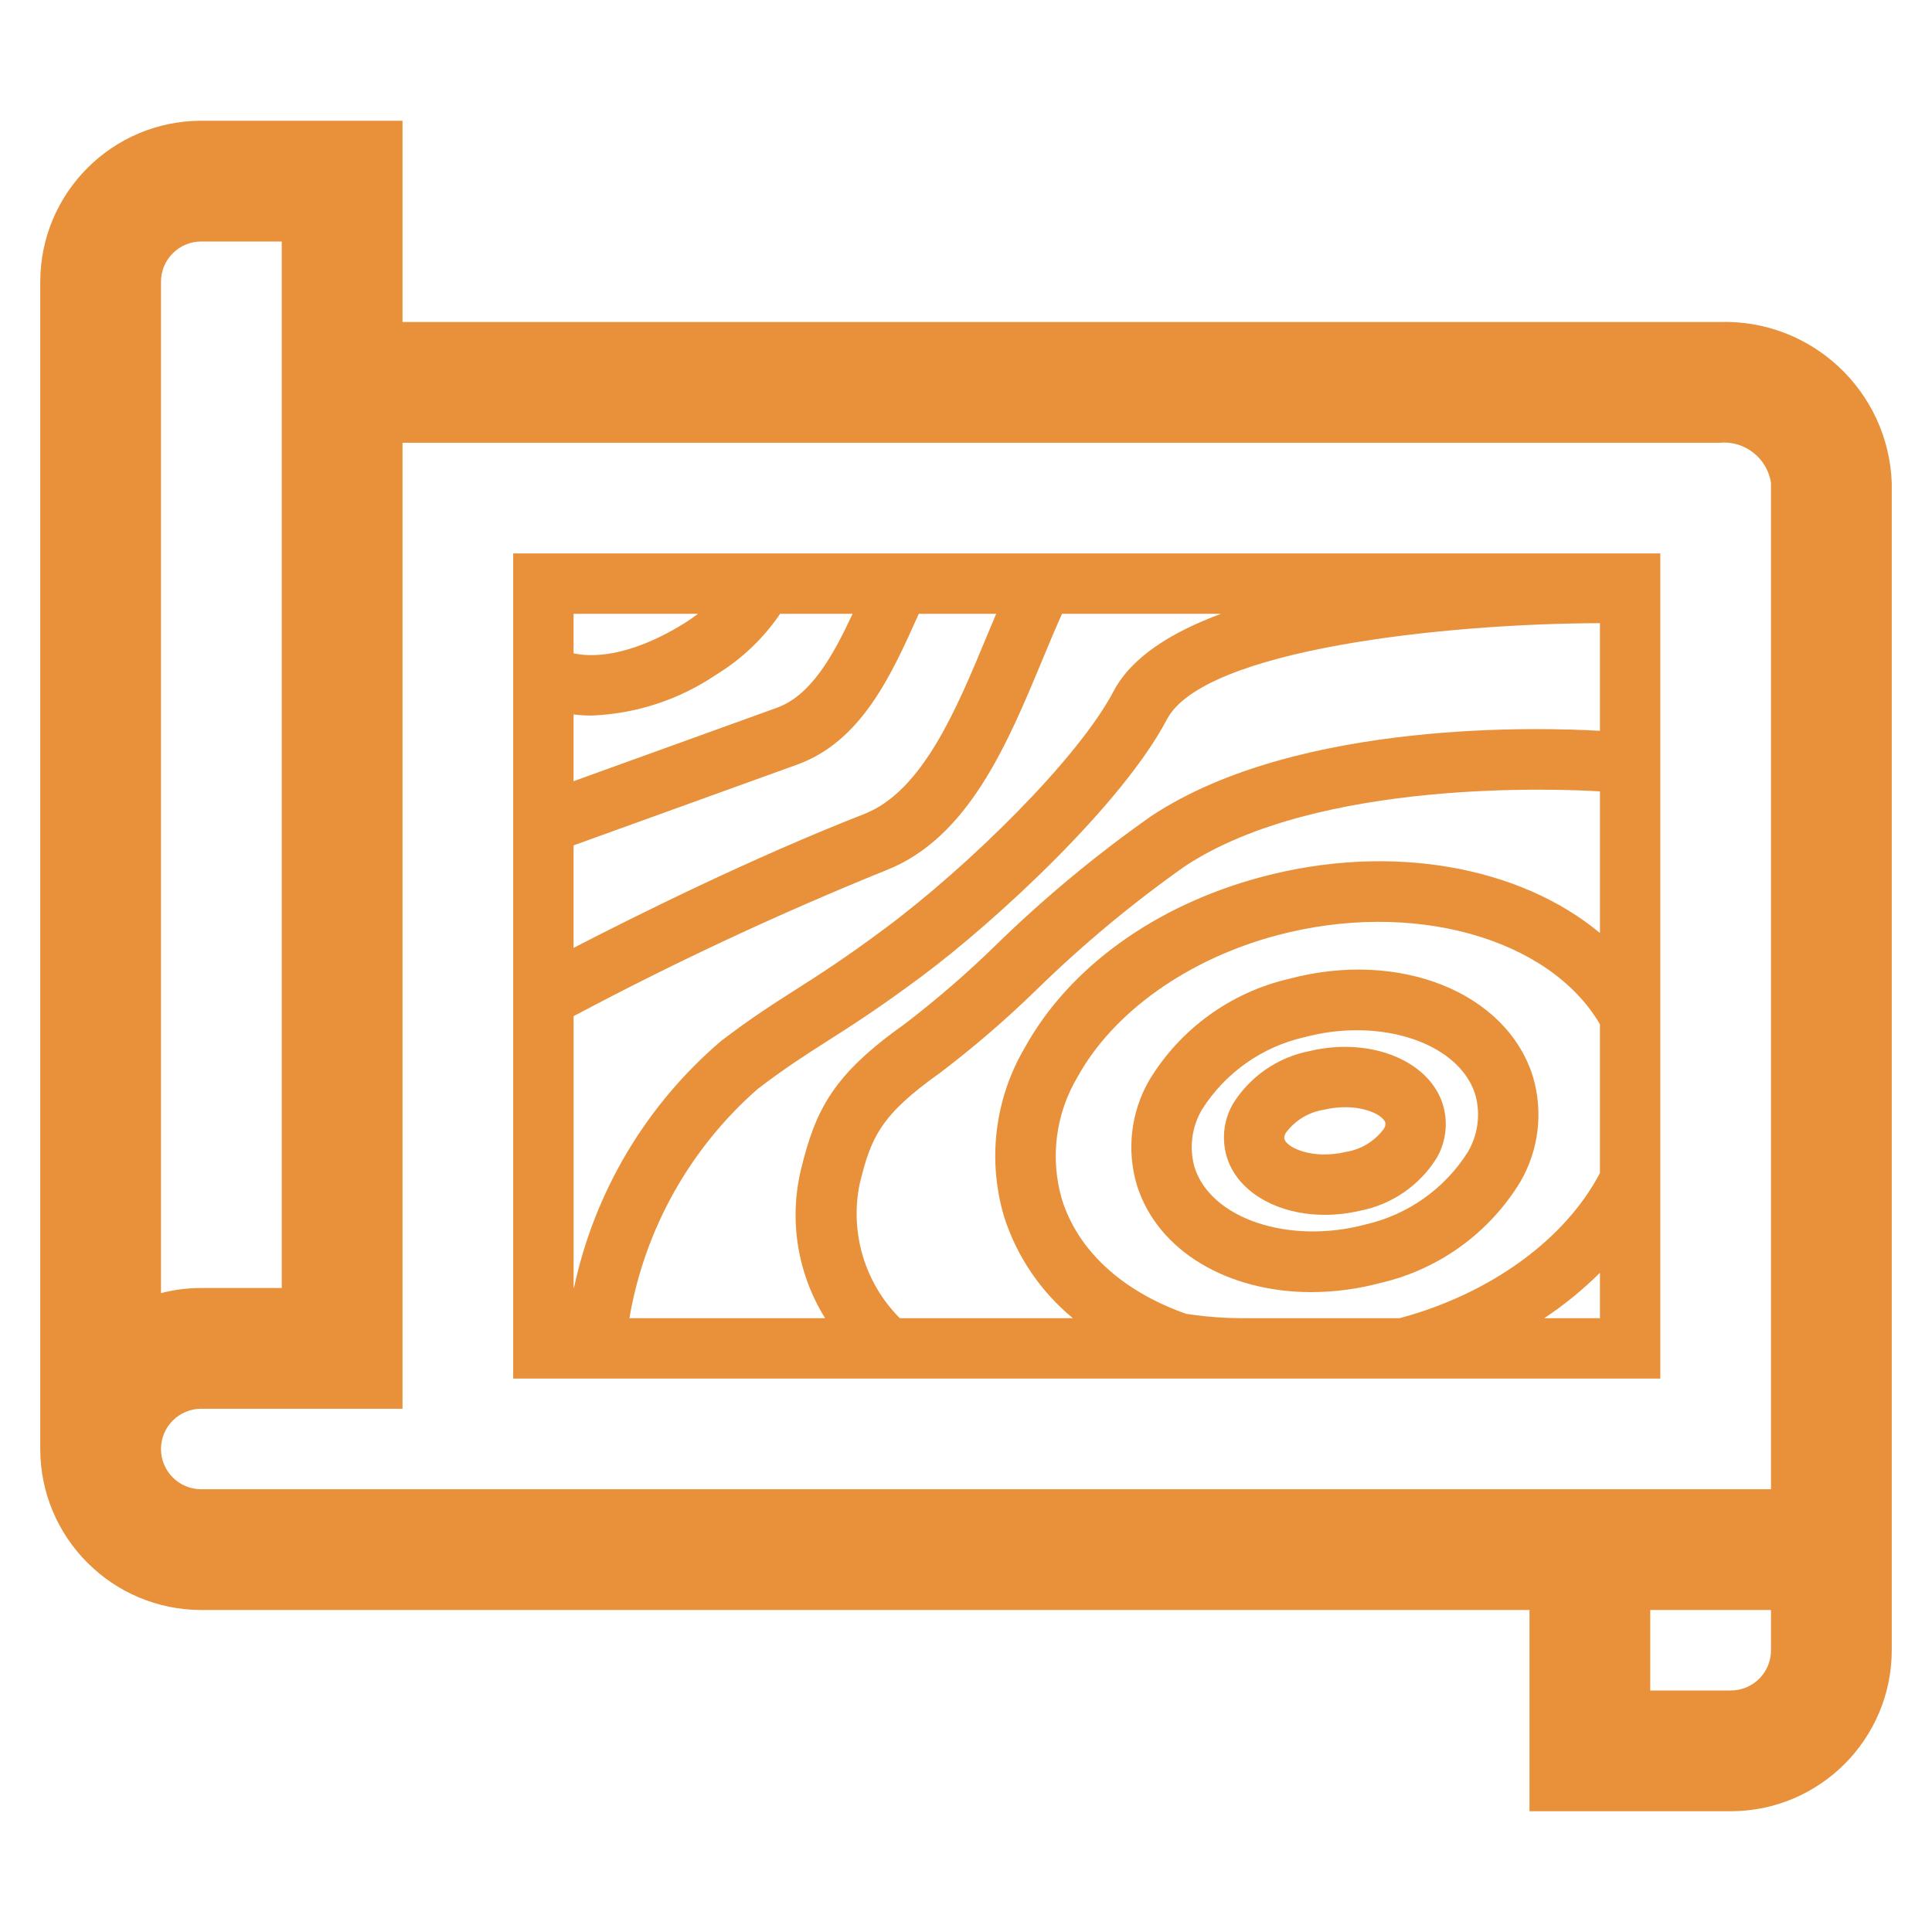 <svg overflow="hidden" xml:space="preserve" xmlns:xlink="http://www.w3.org/1999/xlink" xmlns="http://www.w3.org/2000/svg" height="96" width="96"><g transform="translate(-236 -345)"><path fill="#E8913A" d="M321.444 361 256 361 256 351 246 351C241.584 351.005 238.005 354.584 238 359L238 417C238.005 421.416 241.584 424.995 246 425L312 425 312 435 322 435C326.416 434.995 329.995 431.416 330 427L330 369C329.837 364.432 326.012 360.856 321.444 361ZM244 359C244 357.895 244.895 357 246 357L250 357 250 409 246 409C245.325 409 244.653 409.085 244 409.253ZM244 417C244 415.895 244.895 415 246 415L256 415 256 367 321.444 367C322.692 366.883 323.813 367.761 324 369L324 419 246 419C244.895 419 244 418.105 244 417ZM324 427C324 428.105 323.105 429 322 429L318 429 318 425 324 425Z"></path><path fill="#E8913A" d="M318.5 372.5 261.5 372.5 261.5 413.5 318.5 413.5ZM280.712 410.5C278.974 408.757 278.224 406.261 278.712 403.849 279.281 401.484 279.774 400.393 282.727 398.297 284.395 397.028 285.985 395.659 287.487 394.197 289.783 391.951 292.255 389.893 294.879 388.042 301.521 383.658 313.627 384.208 315.501 384.323L315.501 391.36C311.508 388.044 305.107 386.86 298.666 388.58 293.396 389.988 289.114 393.08 286.921 397.059 285.422 399.603 285.053 402.657 285.901 405.485 286.535 407.449 287.719 409.189 289.312 410.5ZM274.765 375.5 278.365 375.5C277.386 377.6 276.293 379.558 274.601 380.169L264.5 383.817 264.5 380.5C264.794 380.537 265.091 380.556 265.387 380.556 267.607 380.472 269.759 379.766 271.597 378.517 272.855 377.747 273.935 376.719 274.765 375.5ZM264.5 387.007 275.617 382.991C278.81 381.837 280.304 378.514 281.617 375.583L281.655 375.5 285.5 375.5C285.34 375.878 285.181 376.26 285.019 376.648 283.527 380.242 281.836 384.315 278.942 385.448 273.355 387.631 267.566 390.517 264.5 392.1ZM280.035 388.241C284.118 386.641 286.068 381.941 287.79 377.799 288.12 376.999 288.443 376.232 288.772 375.499L296.672 375.499C294.196 376.416 292.219 377.659 291.33 379.352 289.555 382.732 284.058 388.097 279.982 391.128 277.958 392.633 276.72 393.421 275.524 394.184 274.404 394.897 273.346 395.571 271.835 396.722 268.113 399.895 265.542 404.208 264.521 408.992 264.521 408.997 264.517 409.001 264.512 409.001 264.507 409.001 264.503 408.997 264.503 408.992L264.503 395.492C269.551 392.807 274.735 390.387 280.035 388.241ZM273.65 399.109C275.061 398.035 276.021 397.423 277.133 396.715 278.316 395.961 279.658 395.106 281.769 393.537 285.516 390.75 291.783 384.937 293.983 380.747 295.815 377.259 307.865 375.982 315.5 375.965L315.5 381.315C312.849 381.158 300.527 380.715 293.226 385.537 290.462 387.477 287.86 389.639 285.445 392 284.037 393.371 282.549 394.658 280.99 395.854 277.417 398.389 276.532 400.082 275.79 403.154 275.199 405.666 275.635 408.31 277 410.5L267.275 410.5C268.03 406.084 270.281 402.062 273.65 399.109ZM288.765 404.592C288.169 402.543 288.452 400.338 289.547 398.506 291.322 395.286 295.02 392.659 299.439 391.479 306.156 389.685 312.97 391.585 315.5 395.894L315.5 403.286C313.789 406.565 310.077 409.286 305.546 410.5L297.709 410.5C296.906 410.5 296.104 410.445 295.309 410.335L294.936 410.283C291.749 409.157 289.558 407.136 288.765 404.592ZM270.68 375.5C270.467 375.665 270.246 375.819 270.018 375.962 267.111 377.762 265.24 377.63 264.5 377.462L264.5 375.5ZM312.734 410.5C313.727 409.84 314.653 409.084 315.5 408.244L315.5 410.5Z"></path><path fill="#E8913A" d="M304.621 408.742C307.514 408.067 310.013 406.253 311.552 403.711 312.465 402.132 312.689 400.247 312.171 398.498 310.863 394.306 305.534 392.172 300.039 393.64 297.146 394.315 294.647 396.129 293.108 398.67 292.195 400.249 291.971 402.134 292.489 403.883 293.518 407.183 297.033 409.205 301.162 409.205 302.33 409.202 303.493 409.046 304.621 408.742ZM295.353 402.99C295.081 402.021 295.22 400.983 295.735 400.118 296.889 398.302 298.714 397.015 300.813 396.538 301.665 396.31 302.542 396.193 303.424 396.192 306.25 396.192 308.692 397.42 309.307 399.392 309.579 400.361 309.44 401.399 308.924 402.263 307.77 404.079 305.945 405.366 303.847 405.844 300.044 406.861 296.152 405.553 295.353 402.99Z"></path><path fill="#E8913A" d="M307.4 402.521C307.878 401.683 307.972 400.679 307.657 399.767 306.909 397.649 304.029 396.531 301.098 397.221 299.505 397.524 298.111 398.481 297.257 399.86 296.78 400.698 296.686 401.701 297 402.613 297.6 404.313 299.562 405.364 301.824 405.364 302.408 405.365 302.991 405.297 303.56 405.164 305.154 404.861 306.548 403.902 307.4 402.521ZM304.767 401.084C304.311 401.705 303.628 402.12 302.867 402.24 301.253 402.621 299.98 402.052 299.826 401.614 299.814 401.581 299.782 401.49 299.888 401.297 300.344 400.676 301.027 400.26 301.788 400.141 302.133 400.059 302.487 400.017 302.842 400.016 303.931 400.016 304.71 400.43 304.829 400.767L304.829 400.767C304.841 400.8 304.874 400.891 304.768 401.084Z"></path></g></svg>